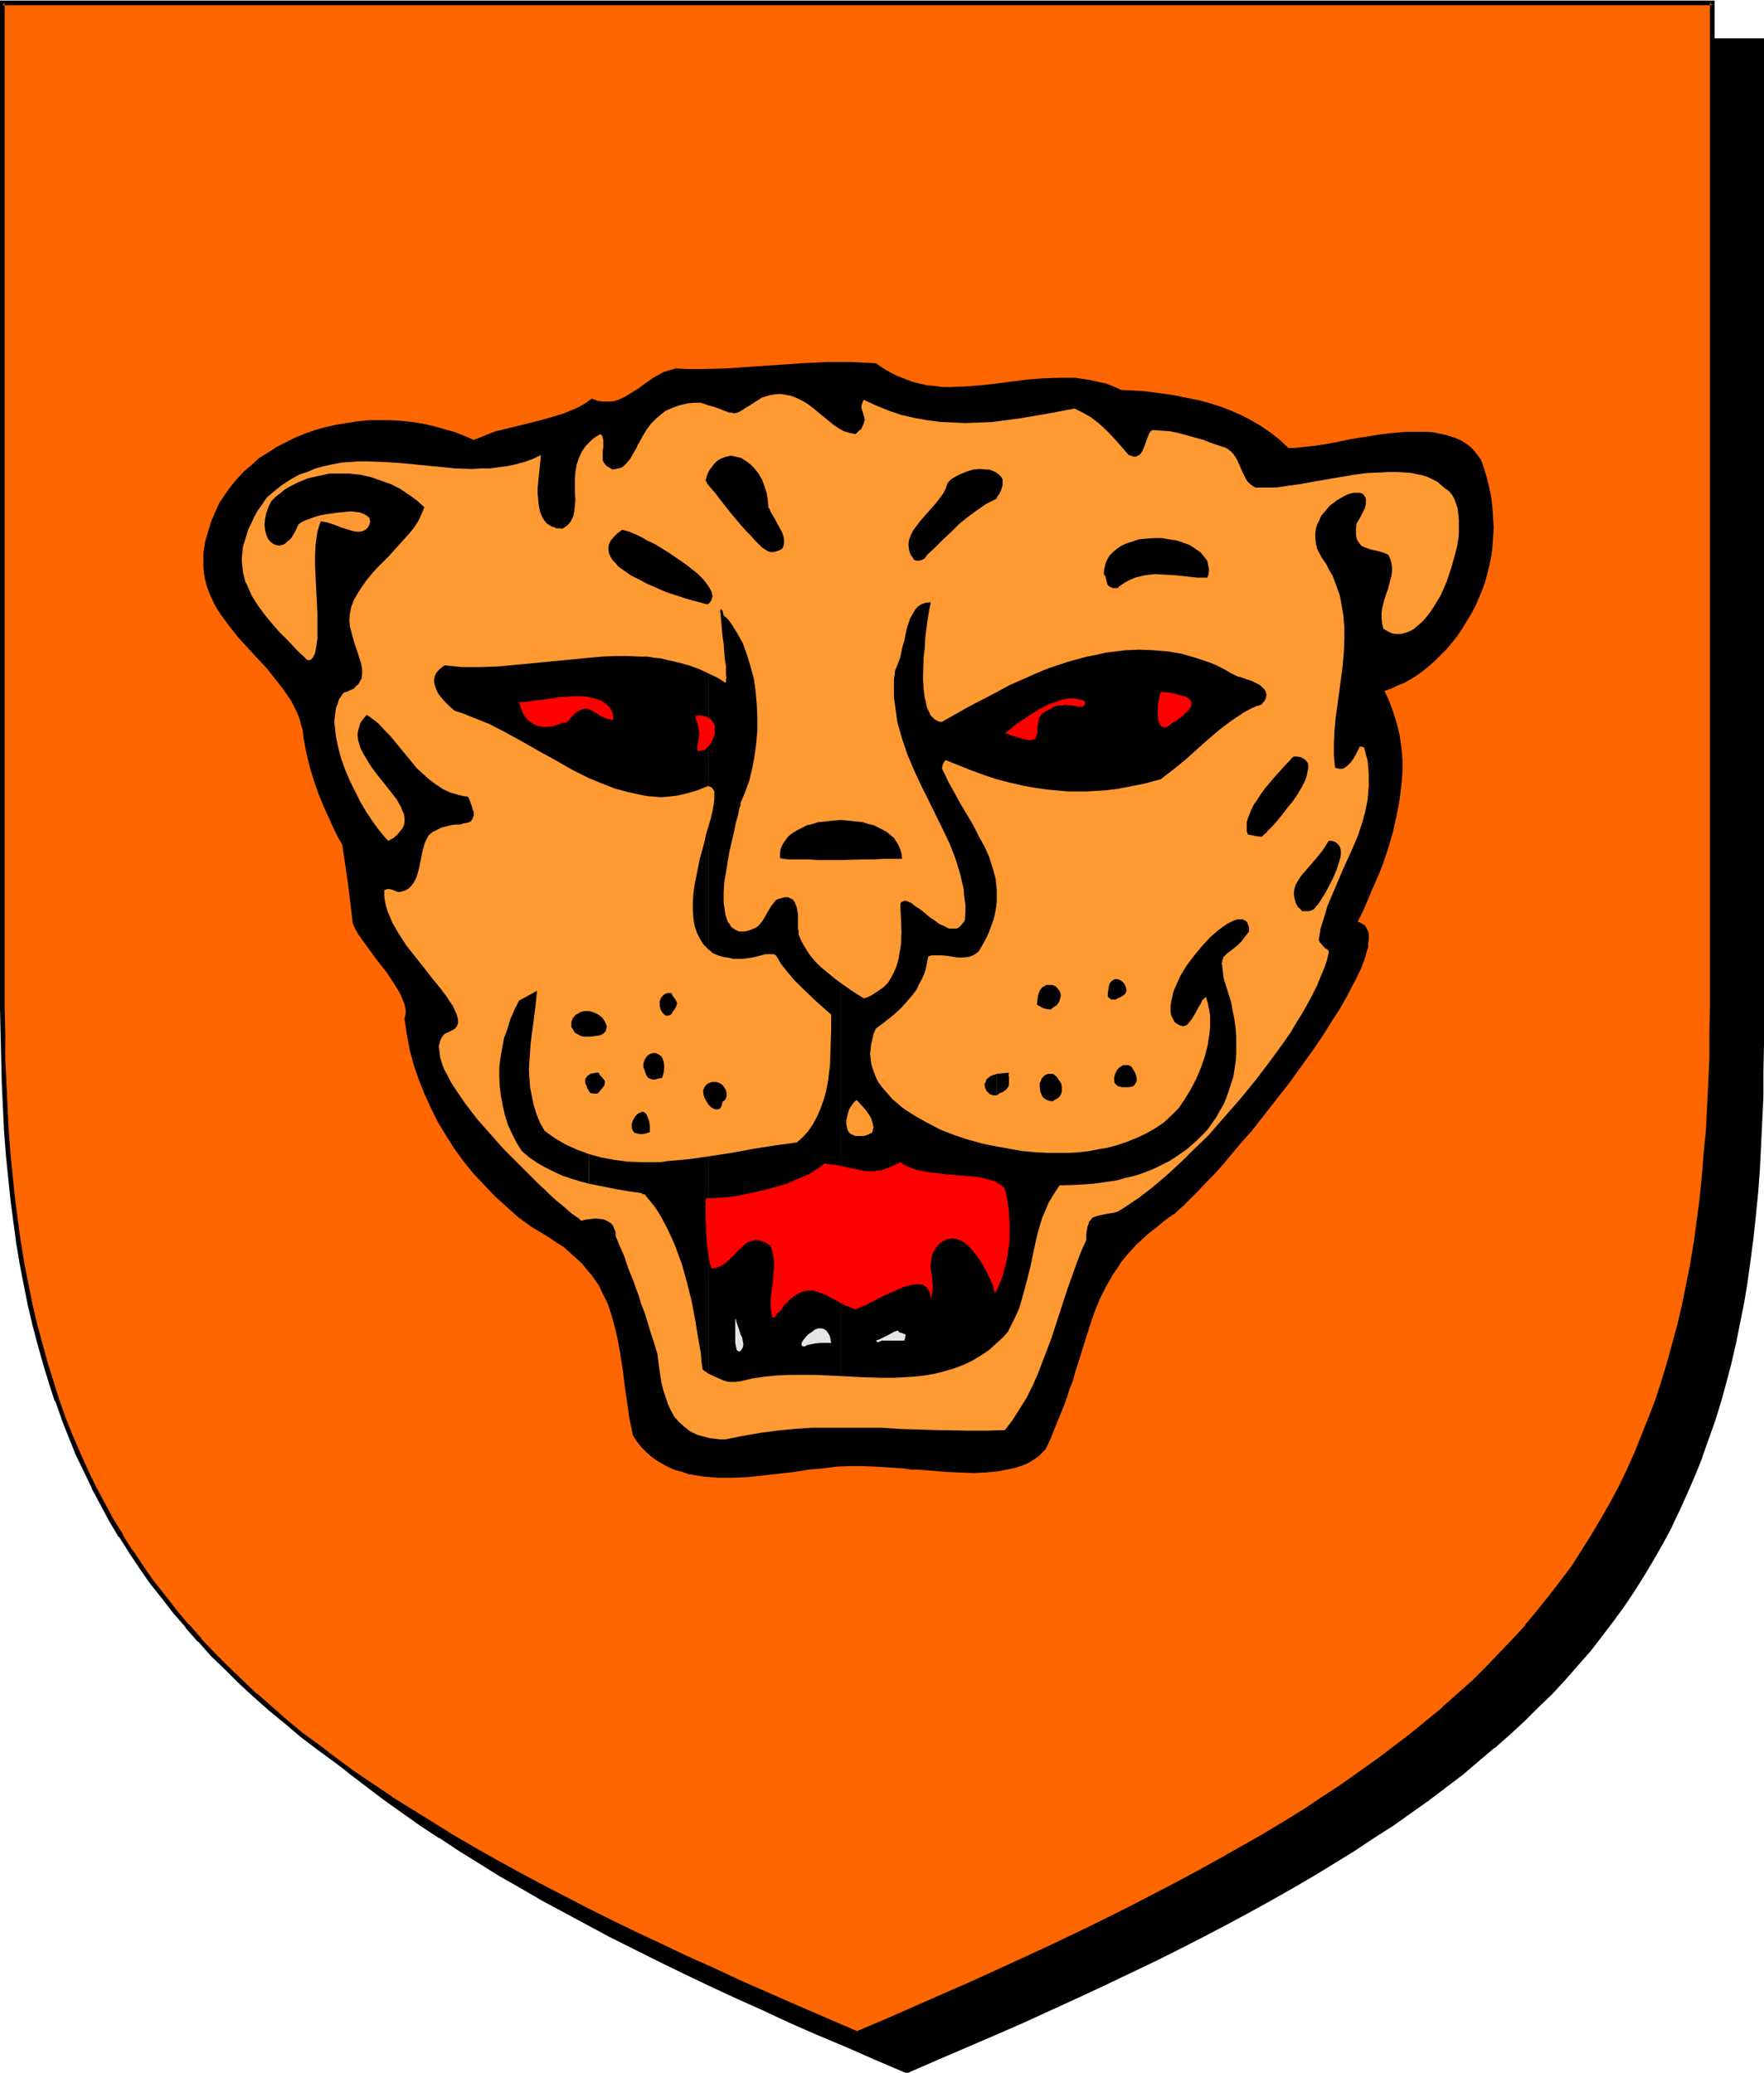 <svg xmlns="http://www.w3.org/2000/svg" fill-rule="evenodd" height="576.317" preserveAspectRatio="none" stroke-linecap="round" viewBox="0 0 3035 3567" width="490.455"><style>.brush1{fill:#000}.pen1{stroke:none}.brush3{fill:#ff9932}</style><path class="pen1 brush1" d="m1560 3564 51-22 51-22 50-22 48-21 47-22 47-21 44-21 45-21 43-21 42-21 41-21 40-21 39-21 38-21 37-21 36-21 36-21 34-22 33-21 32-22 32-21 30-22 30-22 28-22 28-23 27-23 26-23 25-23 25-23 23-24 23-25 21-24 21-25 21-25 19-26 18-26 18-26 17-27 17-27 15-28 15-28 14-29 13-30 13-29 12-31 12-31 10-31 10-33 9-33 9-33 8-34 7-35 7-36 6-36 5-37 5-38 4-38 4-39 3-40 2-41 2-42 2-42 1-44V70H89v1728l1 44 1 44 1 42 2 42 2 41 3 40 4 39 4 39 5 38 5 37 6 36 7 35 7 35 8 35 9 33 9 33 10 32 10 32 11 31 12 30 13 30 14 29 14 29 14 29 16 28 16 27 17 27 18 26 19 26 19 26 20 25 21 25 22 24 23 25 23 24 25 23 25 23 26 23 26 23 28 23 29 22 29 22 31 22 31 21 33 22 33 21 34 22 35 21 36 21 37 21 39 21 39 21 39 21 42 21 42 21 43 21 44 21 45 21 46 21 47 22 49 21 49 22 51 22 52 22z"/><path class="pen1 brush1" d="m1560 3568 53-23 100-43 48-21 94-43 45-21 44-21 44-21 42-21 41-21 40-21 39-21 38-21 37-21 36-21 36-22 34-21 33-22 33-21 31-22 31-22 29-22 29-22 27-23 27-23h1l26-23 25-23 24-24 24-23 23-25 21-24 22-25 20-26 19-25 19-26 18-27 17-27 16-27 16-28 15-28v-1l14-29 13-29 13-30 12-30v-1l11-31 11-31 10-32 9-33 9-34 8-35 7-35 7-35 6-36v-1l5-36 5-38 4-38 4-40 3-40 2-41 2-42 2-42v-44l1-44V66H85v1732l1 44 1 44 1 42 2 42v1l2 41 3 39 4 40 4 38 5 38 5 37 6 37 7 35 7 35 8 34v1l9 33 9 33 10 32 11 32 11 31 12 31 13 30 13 29 14 29 15 29 15 28 16 27h1l17 27 18 27 19 26 19 25 20 26 21 24v1l22 24 23 25 23 23 25 24 25 23 26 23 27 23 28 23 29 22 29 22 31 22 31 22 32 21h1l33 22 34 21 35 22 37 21 36 21 39 21 39 21 39 21 42 21 42 21 43 21 44 21 45 21 47 21 47 22 48 21 50 21 50 22 54 23 1-8-52-22-50-22-49-21-49-22-47-21-46-21-45-21-44-21-44-21h1l-42-22-42-21-39-20-39-21-39-21-37-22-36-21-35-21v1l-34-22-33-21-32-22-32-22-30-21-30-22-28-23-28-22-27-23h1l-27-23-25-23-24-23-23-24-23-24-22-25-21-24-20-26-19-25-19-26-18-27v1l-17-27h1l-17-27-15-28-15-29v1l-14-29-13-30-13-29-12-31-11-31-10-31-10-32-9-33-9-34v1l-8-34-7-36-7-35-6-36-5-37-5-37-4-39-4-39-3-40-2-41-2-42-1-42-1-44-1-44V70l-4 4h2942l-4-4v1773l-1 44-2 42-2 42v-1l-2 41-3 40-4 40-4 38-5 38-5 37v-1l-6 36-7 36-7 35-8 34-9 33-9 33-10 32-10 32-11 31v-1l-12 31-13 30-13 29-15 29-14 28-16 28-16 27-17 27v-1l-18 27-18 26-20 26-20 25-21 25 1-1-22 25-23 24-23 24-24 23-26 23-26 23h1l-27 23-28 22-29 23-29 22-31 21-31 22-33 22h1l-33 21-34 22v-1l-36 21-36 21-37 22-38 21-39 21-40 20-41 21-42 22-43 21-44 21-45 21-94 42-48 22-100 43-52 22h3l-1 8z"/><path class="pen1" style="fill:#f60" d="m1475 3499 52-22 50-22 49-21 49-21 47-22 46-21 46-21 44-21 43-21 42-21 41-21 40-21 39-21 38-21 37-21 37-21 35-22 34-21 33-22 32-21 32-22 30-22 30-22 28-22 28-23 27-22 26-23 25-23 25-24 23-24 23-24 22-25 20-24 21-26 19-25 19-26 17-27 17-27 17-27 15-28 15-28 14-29 13-29 13-30 12-31 12-31 10-31 10-33 9-33 9-33 8-34 7-35 7-36 6-36 5-37 5-38 4-38 3-39 4-40 2-41 2-42 2-43v-43l1-44V5H4v1729l1 44v43l2 43 2 42 2 41 3 40 4 39 4 38 5 38 5 37 6 36 7 36 7 35 8 34 9 33 9 33 10 32 10 32 11 31 12 30 13 31 13 29 14 29 15 28 16 28 16 27 17 27 18 27 18 25 20 26 20 25 21 25 22 25 22 24 24 23 24 24 25 23 26 23 27 23 28 23 28 22 30 22 31 22 31 22 32 21 34 22 34 21 35 21 36 21 37 21 38 21 39 21 40 21 41 21 42 21 44 21 44 21 45 22 46 21 48 21 48 22 50 21 50 22 52 22z"/><path class="pen1 brush1" d="m1475 3503 53-22 51-22 49-21 49-22 47-21 46-21 45-22 44-21 43-21 43-21 81-42 39-21 38-21 37-21 37-21 35-21 34-22 33-21h1l32-22 31-22 30-22 30-21 29-23 27-22 27-23h1l26-24 25-23 24-23 24-24 22-24 22-25h1l20-25 21-25 19-26 19-26 17-27 18-27 16-27 16-28 15-28v-1l14-28 13-30 13-30 12-30v-1l11-31 10-31h1l10-32 9-33 9-34 8-34 7-35 7-36 6-36 5-37 5-38 4-39 3-39 4-40 2-41 2-42 2-43v-43l1-44V1H0v1733l1 44 1 43 1 43 2 42 2 41 3 40 4 39 4 39 5 38 5 37 6 36 7 36 7 35 8 34 9 34 9 32 10 33 10 31h1l11 31v1l12 30 12 30 14 29 14 29v1l15 28 15 28 16 27h1l17 27 18 27 18 26 20 25 20 26 21 24v1l21 24h1l22 25 24 23 24 24 25 23 27 24 27 22 27 23 29 22 30 22 30 22 32 22 32 21 34 22 34 21 35 22 36 21 37 21 38 21 39 21 81 42h1l42 21 43 21 44 21 45 21 47 22 47 21 48 21 50 22 51 22 53 22 1-7-51-22-51-22-50-22-48-21-47-22-47-21-44-21-45-21-43-21-42-21-81-42-39-21-38-21-37-21-36-21-35-22-34-21-34-21h1l-33-22-31-21-30-22-30-23-29-21-28-23-26-23-26-23v1l-25-24-24-23-24-24-23-24h1l-22-25v1l-21-25-20-26-20-25-18-26-18-27v1l-17-27h1l-17-27-15-28-15-28-14-29-13-29-13-30-12-30-11-31-10-32-10-32-9-33-9-33-8-34-7-35-7-35-6-37v1l-5-37-5-38-4-39-4-39-3-40-2-41v1l-2-42-2-43v-43l-1-44V5L4 9h2942l-4-4v1729l-1 44v43l-2 43-2 42v-1l-2 41-4 40-3 39-4 39-5 38-5 37v-1l-6 37-7 35-7 35-8 34-9 33-9 33-10 33-10 31-12 31-12 30-12 30-13 29-14 29-15 28-16 28-16 27-17 27-17 27-19 25-20 26-20 25-21 25h1l-22 24-23 24-23 24-24 24-26 23-26 23h1l-27 22-28 23-29 22-29 22-31 22-31 22-32 21-33 22-34 21-35 21-37 21-37 21-38 21-39 21-81 42-42 21-43 21-44 21-45 21-46 21-48 22-48 21-50 22-50 22-52 22h3l-1 7z"/><path class="pen1 brush1" d="M1460 2523h23l24 1 48 3 12 2h12l49 4 23 1 24 1 21-1 21-2 20-4 10-2 9-3 8-3 8-4 8-5 7-5 6-6 6-6 9-19 7-18 7-17 7-17 6-16 5-16 6-15 4-15 9-28 8-26 8-25 8-24 9-22 11-22 12-21 7-10 7-11 8-10 9-10 9-10 11-10 11-10 13-10 13-11 14-10 5-3 5-5 10-9 12-12 13-13 13-14 15-15 15-17 15-18 16-19 17-19 32-41 33-42 31-43 15-21 14-21 13-21 13-20 11-19 10-19 9-17 8-17 6-16 4-14 2-6v-7l1-5v-11l-1-4-2-4-2-4-2-3-4-2-3-2-5-2 9-18 7-16 7-17 7-16 7-16 6-15 5-15 5-15 4-14 4-14 6-27 5-26 3-25 2-23v-23l-2-21-3-21-5-20-6-19-7-19-8-17 11-4 11-5 12-5 11-6 11-7 11-8 10-8 10-9 10-10 10-10 9-11 9-11 8-12 8-13 8-13 7-13 6-14 6-14 5-14 4-15 4-16 3-15 2-16 1-16 1-16-1-16-1-17-2-17-3-16-4-17-5-17-6-17-6-8-6-8-6-6-8-6-8-5-9-4-9-3-10-3-10-2-10-2-11-1h-35l-24 2-25 3-24 4-25 4-23 5-23 4-22 3-19 2-9 1h-9l-15-14-15-12-16-11-17-10-17-9-18-8-18-7-19-6-18-5-20-4-19-4-19-3-38-5-39-2-13-6-13-5-14-3-13-3-13-2-14-2h-27l-27 1-27 2-54 7-27 3-26 2-27 1h-13l-13-2-13-1-13-3-12-3-13-5-13-5-12-6-12-7-13-9-20-1-21-1h-43l-43 2-88 6-43 3-44 1h-21l-21-1-11 3-10 3-9 5-9 5-17 12-8 6-8 5-8 5-8 5-9 4-8 3-9 1h-10l-10-1-11-4-11 8-12 7-12 5-12 5-13 4-13 4-26 7-53 13-13 3-13 5-12 5-13 5-16-7-18-7-18-5-18-5-18-4-19-3-18-2-19-1h-37l-19 2-19 3-18 3-18 4-18 5-17 6-17 7-16 8-16 8-15 10-15 9-13 12-13 11-12 13-11 13-10 14-10 15-7 16-7 16-5 17-5 17-3 19v24l1 12 2 11 3 11 4 11 4 9 5 11 6 10 6 9 14 19 15 19 33 36 16 17 15 19 14 18 13 19 5 10 5 10 4 10 3 11 3 10 1 12 5 26 6 25 7 23 8 23 9 22 10 22 10 22 12 22 10 68 4 33 4 34 4 9 5 9 7 10 8 11 16 22 18 23 8 12 7 11 7 11 5 11 4 10 2 9v8l-1 4-1 4 4 27 5 27 7 26 9 26 10 25 11 24 12 24 14 23 14 22 16 22 17 21 18 19 19 20 20 18 20 18 22 16 15 9 15 9 13 9 13 8 11 10 10 9 10 9 8 10 8 9 7 10 7 10 5 11 5 10 5 10 7 22 6 22 5 23 4 24 4 25 3 26 4 27 4 28 6 29 7 11 8 10 8 8 9 8 10 7 10 6 10 5 11 5 12 3 11 4 12 2 13 2 25 2h26l26-1 27-3 27-3 26-3 25-4 24-2 23-3 21-1z"/><path class="pen1 brush3" d="m1248 2477 30-6 29-5 30-4 30-3 30-2h120l30 2 61 2 60 1h30l31-1 13-17 12-19 12-19 10-20 9-20 8-21 16-42 14-43 14-43 15-42 8-21 9-20v-9l1-8 1-6 2-5 1-4 3-3 2-3 4-2 7-2 9-2 5-1 6-1 6-1 7-2 10-6 12-8 12-8 12-9 13-10 13-11 14-12 13-12 14-13 14-14 29-28 27-31 28-32 27-33 25-33 24-33 11-16 10-17 10-16 9-16 8-15 8-16 6-15 6-14 5-14 3-13v-3l-2-3-5-3-5-6-3-3-2-4 3-20 6-19 6-20 8-19 17-40 18-40 9-21 7-21 6-21 4-21 2-22v-22l-1-12-1-11-3-11-3-12h-2l-1-1h-3l-1-1-3 6-4 8-4 7-5 7-6 6-3 2-3 2-3 1h-4l-4-1-4-1-2-21v-20l1-22 2-22 3-22 3-22 6-45 2-23 1-23v-22l-2-22-4-23-2-10-4-11-4-11-4-11-6-10-5-10-7-10-5-9-4-8-2-9-1-9v-8l1-8 2-7 4-8 3-7 5-6 5-6 5-6 12-9 12-7 6-3 6-2 5-1h10l4 1 3 2 2 3 2 4v10l-2 7-4 8-4 8-6 10-1 10v8l1 7 2 5 3 4 3 4 4 2 5 2 9 3 5 1 5 1 10 3 5 2 4 2 3 7 2 7 1 7v7l-1 8-2 7-4 16-3 8-3 9-4 16-1 9v8l1 9 2 9 7 4 8 4 7 1h8l8-2 8-3 7-4 7-6 7-6 7-8 7-9 6-9 6-10 6-10 10-23 8-24 7-25 3-12 2-12 1-11v-22l-1-11-1-9-3-9-3-8-4-7-5-6-6-4-7-6-7-6-8-4-8-4-9-3-10-2-9-2-11-1-21-1-22 1-23 1-23 3-47 8-23 4-22 4-22 3-20 3h-35l-5-3-5-4-4-4-3-5-5-10-10-23-6-9-4-4-5-4-5-3-7-2-15-5-15-6-15-4-14-4-15-4-14-3-15-1-14-1-3 1-2 2-2 3-3 8-2 5-3 9-4 9-2 3-3 3-4 2-4 1-4-1-6-2-20-23-10-11-11-11-11-10-13-10-14-8-14-7-48 9-47 8-23 3-23 3-23 1-23 1-22-1-22-1-23-3-22-4-22-5-21-7-22-9-22-10-2 4-1 3-1 4v3l2 6 2 7 2 7-1 3-1 4-2 4-2 5-5 4-5 5-10-2-10-3-9-5-9-6-17-14-17-14-9-7-10-6-10-5-10-4-11-2-6-1h-6l-7 1-7 1-6 2-7 2-6 4-5 3-9 6-7 4-6 4-5 3-4 2-4 1h-3l-4-1h-4l-4-2-6-2-7-3-9-3-11-3-5-2-7-2h-11l-10 1-9 2-8 2-8 3-7 3-7 3-5 4-11 9-9 9-8 11-6 10-6 11-3 5-2 5-6 10-5 9-6 7-6 6-4 2-4 1-5 1-5 1-5-3-5-3-3-3-2-3-2-4v-17l1-5v-13l-1-4-1-3-3-3-7 4-7 5-5 5-5 5-4 5-4 6-5 11-4 12-2 12-1 12v24l1 11-1 11-1 10-2 9-4 8-3 4-3 3-4 3-5 3-5-1h-5l-4-2-4-1-8-5-5-6-4-7-3-8-2-10-1-10-1-10v-11l2-20 1-10 1-10 1-8v-4l1-4-15 7-14 5-15 4-14 3-15 2-15 2h-15l-15 1-30-1-30-3-31-3-30-3-30-2-30-1h-15l-15 1-15 1-15 3-14 3-15 4-14 6-15 5-14 8-14 9-14 11-13 11-8 12-8 11-6 11-5 11-5 10-3 10-3 10-3 9-1 10-1 9v8l1 9 1 9 2 8 2 8 4 8 7 16 10 16 11 15 13 16 14 16 15 15 16 17 17 16h4l2-1 3-3 2-4 2-4 1-5 1-6 1-7 1-7v-44l-1-20-2-41-1-20v-19l1-18 1-8 1-7 1-7 2-7 2-6 2-5 5 1 6 1 12 4 13 5 13 4 7 2 6 1h5l5-1 4-2 4-3 3-5 2-7-1-2v-3l-4-4-5-3-7-3-8-1-9-1-10 1-11 1-22 3-10 2-10 3-8 3-8 3-6 3-5 4-3 7-3 6-3 5-3 5-3 3-4 3-3 3-3 2-4 1-3 1-6-1-5-2-5-4-4-5-3-7-2-8-1-9 1-10 2-10 4-11 5-10 7-7 8-6 7-6 8-5 16-8 17-7 18-4 18-4h36l18 2 18 4 17 6 17 6 16 8 15 10 14 10 13 12-5 12-5 11-7 11-8 10-9 10-9 10-18 20-20 20-9 10-9 11-8 11-7 11-7 12-5 13-2 11-1 11 1 11 3 12 6 21 4 11 3 10 3 9 2 10v8l-1 9-2 3-2 4-2 3-4 3-3 4-5 2-6 3-7 2-4 6-4 6-2 7-3 7-1 8-1 8-1 8 1 8 1 9 1 9 4 19 5 19 7 19 8 19 9 18 9 18 10 17 10 15 10 14 9 11 4 5 5 5 9-5 6-5 5-6 4-5 3-6 1-6v-6l-1-7-3-6-2-6-4-7-4-7-11-14-11-14-12-15-11-15-9-15-4-7-4-8-2-7-2-7-1-8 1-7 2-7 2-7 5-7 6-7 11 8 10 8 9 10 10 10 37 45 9 11 11 10 11 10 11 8 12 8 13 6 14 4 8 2 8 1 3 6 2 6 2 5 1 5 2 4v6l-1 3-2 5-3 3-5 2-6 1-7 2h-7l-8 1-8 2-8 2-8 4-8 4-7 6-3 6-3 6-4 14-6 30-4 14-3 7-3 5-4 5-4 4-5 3-6 2-4 1h-4l-7-3-3-1-4-1h-4l-5 2v9l1 9 2 9 3 10 4 9 4 10 11 19 13 20 15 19 15 19 14 18 14 17 12 16 5 8 5 7 3 7 3 6 2 6 1 6v5l-2 5-3 4-5 3-6 3-7 3-5 6-3 7-2 8 1 9 1 10 3 10 4 11 6 11 6 12 8 12 8 12 9 13 10 13 10 13 23 26 23 26 24 24 23 23 12 12 11 10 10 10 10 9 10 8 8 7 8 7 7 5 6 4 4 4 3-1 4-1 8-1 10-1 10 1 5 1 4 2 4 2 4 3 3 4 2 5 2 5v7l7 17 8 18 7 21 4 10 5 12 4 12 5 13 4 14 6 15 5 16 5 17 6 18 6 20 3 24 4 26 3 12 4 12 4 12 5 11 6 11 8 9 9 8 10 8 6 3 6 3 7 2 8 2 7 2 9 1 9 1h9z"/><path class="pen1 brush1" d="M2307 1470v-6l-1-4-1-3-2-3-2-2-2-2-4-2-4-1h-5l-5 8-5 8-13 16-13 15-6 7-6 7-5 8-4 7-2 7-1 7 1 8 2 8 4 8 4 3 3 4h12l6-2 2-1 2-2 2-3 3-3 3-4 3-5 7-11 7-13 7-14 6-14 4-13 2-7 1-6zm-145-92v61l9 1 2-2 2-2 3-2 3-4 8-8 8-9 9-11 9-12 10-12 8-12 7-12 6-12 2-6 1-5 1-5 1-5v-4l-1-4-2-3-3-3-3-2-4-2-6-1h-6l-4 3-3 4-8 8-8 9-9 10-17 20-8 11-7 11zm0-202v39l5-1 4-2 2-3 3-3 2-5 1-5-1-5-2-4-4-4-4-4-6-3zm0 39v-39l-8-4-9-3-8-3-8-2-12-6-12-7-12-6-12-5-24-8-24-7-24-4-25-2-24-1-24 1v236l31-6 30-8 22-17 21-17 20-18 10-9 9-8 20-17 20-15 21-14 11-6 11-5zm0 224v-61l-5 7-4 8-3 8-3 7-2 7v15l2 6 15 3zm-226 527v61l14-3 13-4 13-5 12-5 12-6 12-6 11-7 10-7 10-7 10-9 9-8 9-9 8-9 7-10 7-10 6-11 6-10 5-12 4-11 4-13 4-12 2-13 2-13 1-14v-28l-1-15-2-15-3-15-3-16-5-16-5-16-2-6-1-5-1-9-1-8-1-6 1-4 1-4 1-3 6-6 4-3 4-3 5-4 6-5 6-6 6-8 7-9v-7l-2-6-2-4-3-2-4-2h-9l-6 2-6 3-6 3-7 5-7 5-7 6-7 6-14 15-14 17-13 17-11 18-4 9-4 9-4 9-2 9-2 9-1 8v8l1 7 3 6 3 6 6 4 4 2 5 1 4-1 4-3 3-4 4-5 3-5 3-5 3-6 6-10 2-5 3-3 2-2 2-1 3 10 2 10 2 11v20l-1 11-3 20-5 20-7 20-8 19-10 19-10 16-10 15-13 13-13 12-15 10-16 9-17 8-18 7zm0-133v38h5l6-1 3-1 2-2 3-5 1-5-1-5-2-6-3-5-3-5-5-3h-6zm0-137v14l2-4v-3l-1-4-1-3zm0-760v66l8-4 9-4 8-2 9-2 8-1 9-1 18 1 18 1 18 2 19 2h17l2-5 1-5v-5l-1-5-1-4-1-5-6-8-6-7-9-6-9-6-11-4-12-4-13-2-12-2h-13l-14 1-12 1-12 4-12 4zm0 66v-66l-8 4-7 5-6 5-6 6-4 7-3 7-2 9-1 9 3 4 1 5 1 4 1 4 2 3 3 2 2 1 3 1h8l3-3 3-2 7-5zm0 353v-236l-16 2-17 2-17 4-16 3-33 9-33 11v209l34 3h32l17-1 16-1 17-2 16-3zm0 355v-14l-3-5-5-4-5-2h-5l-2 1-3 2-2 2-2 3-1 4-1 6-1 6v7h1l1 1 4 3h8l3-2 5-2 3-2 3-2 2-2zm0 161v-38h-4l-3 2-3 2-3 3-2 3-2 4-2 7v6l1 4 2 2 3 3 4 1 4 1h5zm0 156v-61l-15 5-15 4-17 3-16 3-17 2-17 1h-35v86l9-15 10-15 30-1 29-2 28-4 13-2 13-4zm-132-179v46l5 1h3l2-2 4-2 3-2 2-2 2-3 2-6v-6l-1-7-4-6-4-6-6-5h-8zm0-153v42h4l5-4 5-3 3-4 2-4 1-4 1-4v-3l-1-3-1-3-2-2-4-5-6-3h-7zm0-336v-209l-22 9-22 10-23 10-22 12v150l23 6 22 5 22 4 22 3zm0 378v-42h-4l-3 2-4 2-3 4-2 4-2 6-1 7-1 9 9 5 6 2 5 1zm0 157v-46l-4 1-3 2-3 3-2 2-1 4-2 3v8l1 8 3 7 2 3 3 2 3 2 3 1zm0 176v-86l-22-1-22-2-23-4-22-4v338l10-9 9-10 7-14 7-14 6-14 4-14 8-29 7-28 6-29 6-27 8-27 6-14 5-12zm-89-222v37l3-2 2-2 4-1 3-2 3-2 2-2 3-4 1-5v-11l-1-4 1-4-11 1-10 1zm0-1034v42l5-7 3-7 2-7v-10l-3-5-3-3-4-3zm0 42v-42l-3-2-5-2-5-2h-5l-11-1-12 1-12 4-12 5-11 6-5 4-4 5-3 9-4 8-6 8-6 8-14 16-14 16-6 8-6 8-4 8-3 8-1 8 1 9 1 4 2 5 3 4 3 5 6 1 6-1 6-3 2-3 2-3 15-14 14-14 14-13 13-13 15-12 15-11 16-11 18-9v-2zm0 485v-150l-48 25-23 13-23 13h-5l-4-2-4-2-3-3-4-4-2-5-3-6-2-6-1-6-2-7-2-16-1-17 1-35 2-18 1-18 2-16 2-15 2-12 1-6 1-5 1-4v-3l-4 1h-4l-8 3-6 4-5 6-4 7-4 7-3 9-3 9-4 20-3 10-2 9-2 10-3 8-3 8-3 7-2 16v30l2 14 2 15 2 14 4 14 4 14 9 27 11 26 12 26 13 26 25 51 12 25 10 26 8 26 3 13 3 13 1 13 2 14v13l-1 14-3 4-3 4-3 3-3 2-3 1h-12l-8-4-9-4-8-6-9-6-8-7-9-7-8-5-6-5-7-3-3-1h-2l-2 1-2 1-2 1-1 3 1 23 1 24-1 24-2 11-2 12-3 11-4 10-5 10-6 10-8 8-10 7-11 7-6 3-7 2-19-12-20-14v676l36 2 37 1h18l18-1 17-1 18-2 17-3 16-4 17-5 16-6 15-7 15-9 15-10 13-12v-338l-25-5-25-7-24-8-23-9-21-11-20-11-19-12-8-6-8-7-7-6-7-8-6-7-6-7-5-7-4-8-3-8-3-8-2-8-1-8-1-9 1-8 1-9 2-8 2-9 4-9 16-12 15-12 14-13 13-15 6-7 6-8 4-9 5-9 4-9 3-9 2-11 2-10 6-2h17l11 1 11 2 11 1 11-1 5-1 5-2 5-3 5-4 7-12 6-11 5-11 4-11 4-11 2-10 2-10 1-10v-20l-1-9-1-10-5-18-6-19-8-18-10-18-9-18-22-37-11-20-11-20-10-21v-3l1-4 2-4 1-2 2-2 45 18 22 8 21 7z"/><path class="pen1 brush1" d="M1715 1885v-37l-6 2-5 2-4 3-3 3-1 4-2 3v3l1 4 1 3 2 3 2 2 3 3 3 1 3 1h6zm-268-474v69l38-1h18l16-1h33l-1-9-2-7-3-7-4-7-4-6-6-5-6-5-7-4-8-4-8-4-9-2-9-3-9-1-10-1-19-2zm0 69v-69l-21 2-9 1-10 1-9 3-9 2-8 4-8 4-7 4-7 5-5 5-4 6-4 6-3 7-1 7v9h2l3 1h4l5 1h35l17 1h39z"/><path class="pen1 brush1" d="M1447 2368v-676l-12-9-23-19-10-10-9-11-7-11-7-12-5-12v-5l-1-5v-24l-2-12-2-5-2-5-3-4-4-2-4-2h-6l-7 2-4 1-4 2-8 10-6 10-5 9-5 8-6 7-4 3-4 2-5 2-6 2-6 1h-8l-5-2-5-3-4-3-3-5-3-4-2-6-2-6-1-7-2-14v-17l1-17 3-18 6-36 4-17 4-17 3-15 4-14 1-6 1-5 2-5v-4l8-19 7-19 5-21 4-21 3-22 2-23v-23l-1-22-2-23-3-21-6-22-6-20-7-19-10-18-10-16-6-8-7-6-1-5-1-3-2-2v-1h-1v1l-1 2v2l1 4v4l1 9 1 12 1 12 2 13 1 14 1 13 2 12v16l1 4-1 3v5l-1 1-14-9-15-7v194l3 1 2 1 2 2 2 3 1 2v12l-1 10-2 11-3 13-4 14v212l4 3 3 3 9 4 10 3 8 1 9 2h16l15-2 13-3 11-3h14l4 2 9 15 11 14 11 13 13 13 25 24 26 23v27l-1 30-1 30-2 16-2 15-3 15-4 14-5 14-6 14-7 13-8 12-9 10-11 10-37 5-38 6-38 7-39 6v374l13 6 14 6 7 2h14l7-1 21-5 21-3 21-2 22-1h43l45 2z"/><path class="pen1 brush1" d="M1219 1864v37l4 4 3 2 4 2h7l3-3 2-4 1-6 3-2 2-2 2-5v-5l-1-6-3-5-3-4-5-3-5-2h-8l-6 2zm0-855v30l3-3 2-3 1-4 1-3-1-4-1-4-2-4-3-5zm0-197v23l5 6 7 8 6 8 7 9 15 19 16 19 8 9 8 8 7 8 7 7 6 6 6 4 5 3 4 1h5l4-1 3-1 3-1 5-3 2-4 1-5v-6l-1-6-2-6-7-13-7-13-3-5-3-5-2-5-2-3-1-13-2-12-4-12-4-11-6-10-7-9-7-7-8-6-8-5-9-2-8-2-9 2-8 3-4 2-4 3-4 4-3 4-4 5-3 5zm0 23v-23l-3 7-2 8 2 3 1 3 2 2zm0 204v-30l-5-7-6-7-8-8-9-7-10-8-10-7-22-15v70l22 7 9 3 10 3 8 2 8 2 6 2 5 1 2-1zm0 314v-194l-17-8-17-6-18-5-18-4v235l17-2 17-4 17-5 17-7h2zm0 281v-212l-4 13-3 14-8 29-6 30-3 15-2 15-1 14v14l1 14 2 13 4 12 5 10 6 10 5 5 4 4zm0 267v-37l-4 3-3 4-2 5v5l1 5 2 5 3 5 3 5zm0 463v-374l-35 5-35 3v118l7 15 6 14 11 30 9 32 8 32 6 32 5 30 5 29 1 14 2 13 10 7zm-70-655v39l2-1h2l3-3 2-4 2-2 3-5 1-3 1-3-1-3-2-4-3-4-2-3-2-4h-6zm0-689v-70l-23-14v74l11 5 12 5zm0 351v-235l-12-3-11-1v239l11 1 12-1zm0 377v-39l-4 1-3 2-3 3-2 3-1 2-1 4v7l2 7 3 5 2 2 2 2 3 1h2zm0 368v-118l-12 2h-11v76l6 9 6 10 11 21zm-23-304v46l7-2 6-1 2-6 1-4 1-9-1-8-2-6-2-4-4-3-4-2-4-1zm0-802v-74l-13-6-10-6v75l11 6 12 5zm0 361v-239l-12-2h-11v238l11 2 12 1zm0 487v-46l-6 1-4 2-4 4-3 5-2 6v7l2 4 1 4 2 5 3 5 3 1 2 1 6 1zm0 218v-76h-23v53l3 2h3l8 10 9 11zm-23-162v38l6-1 4-1 5-2v-10l-1-8-2-6-2-5-2-3-3-2-3-1-2 1zm0-915v-75l-11-5-5-2-4-2-4-1-4-1-3-1h-2l-8 6-6 6-5 6-3 6-1 5v6l1 6 3 6 3 5 5 5 5 6 7 5 7 5 7 5 18 9zm0 369v-238l-23-1h-22l-23 1-22 2v207l22 9 23 9 22 6 23 5zm0 583v-37l-3 1-3 2-4 4-4 7-2 6v7l1 3 1 2 2 3 3 1 4 1 5 1v-1zm0 102v-53l-24-1-22-3-22-4-22-6v51l45 9 23 4 22 3zm-90-203v27l1 2 2 2 5 1h6l2-1 2-2 2-3 3-3 2-3 2-2v-2l1-4-1-3-5-6-3-3-2-4h-5l-5 1-4 1-3 2zm0-110v44h3l8-1 7-1 5-2 4-3 2-3 1-3 1-4-1-4-2-4-2-4-3-4-4-3-4-3-5-2-5-2-5-1zm0-401v-207l-31 3-31 3-63 6-31 3-31 1h-31l-30-3-7 5-4 4-4 5-2 5-1 5v5l1 5 2 6 2 5 3 5 8 10 9 9 10 9 15 5 15 6 30 12 29 15 29 16 28 16 29 16 28 16 28 14zm0 445v-44h-8l-7 2-3 2-4 2-3 3-3 4-1 3-1 4v7l3 5 3 5 5 3 6 3 6 1h7zm0 93v-27l-3 2-1 2-2 3v7l2 4 1 4 3 5z"/><path class="pen1 brush1" d="M1013 2037v-51l-19-7-20-9-19-11-18-13-8-14-6-15-5-16-3-15-3-15-1-15-1-15 1-16 2-30 4-30 4-31 3-29-31 17-8 16-7 16-5 17-6 16-3 17-3 17-2 16v17l1 17 2 16 3 16 4 17 5 16 7 15 8 16 9 14 13 11 13 9 14 8 14 7 15 7 15 5 16 5 15 4z"/><path class="pen1 brush3" d="M1478 1955h7l5-1 2-1 3-1 3-2h2l1-2 2-8-2-8-2-7-4-7-5-7-5-6-11-12-4 3-3 4-3 4-3 5-3 10-2 10v5l1 5 1 5 2 4 3 3 4 2 5 2h6z"/><path class="pen1" d="m1278 2319 1-5-1-6-1-6-3-6-2-7-5-14-1-7v1l-1 3v39l1 5 1 5 1 3 2 1 2 1 3-2 1-2 2-3zm114-5 10-2 10-1h18l-1-6-1-5-2-4-2-3-2-3-3-2-2-1-3-1h-6l-6 2-5 4-6 4-4 4-4 5-3 4-1 4v2l1 1 1 1h4l3-2 4-1zm127-7h37v-1l1-2 1-6h1l-2-2-3-1-3-1-3-1-2-1v-2h3-5l-6 2-9 5-10 5-6 3-6 2 2 2 1 1 3-1 2-1 2-1h2z" style="fill:#e5e5e5"/><path class="pen1" d="m1342 2257 4-6 4-6 5-4 4-5 8-6 8-5 8-3 8-1h8l7 2 8 3 8 3 15 8 16 9 8 3 9 4h2l3-1 6-3 9-3 9-5 10-5 11-6 23-10 11-5 11-3 10-2h8l4 1 4 2 3 2 2 3 2 3 2 4 1 5v6l2-6 1-5 1-11-1-12-3-22 1-11 1-5 1-6 3-5 3-5 4-5 4-4 4-3 5-2 4-2h4l4-1 4 1 9 2 8 5 8 7 7 8 7 9 6 9 6 10 5 10 5 10 4 9 2 8 2 7 5-10 5-12 4-11 3-12 3-12 2-11 3-25v-24l-1-23-3-22-2-10-3-10-8-6-8-5-11-3-11-3-11-2-12-1-25-2-13-1-26-3-12-2-12-2-11-4-10-4-9-6-10 5-9 4-8 3-7 2-8 1-7 1-13-1-14-3-15-3-9-2-9-2-10-1-11-2-9 7-9 6-10 6-12 5-12 5-13 6-14 4-14 4-29 7-29 6-14 2-14 1-14 1h-12v30l1 31 1 15 2 15 2 15 4 15 8-1 7-3 6-3 6-5 11-10 5-6 11-10 5-5 5-3 7-2 6-1 8 1 4 2 4 1 4 3 5 3 2 7 2 8 1 7 1 7-1 15-1 15-2 15-2 16v16l1 8 1 8 2 1h2l2-1 1-2 3-5 1-1 3-1zM981 1236l6-6 6-5 6-3 4-2h9l3 1 4 2 8 5 8 5 9 4 6 1 6 1-1-6-1-6-2-5-3-4-3-4-4-3-4-3-5-3-10-3-11-3-12-1h-12l-14 1-13 1-26 4-12 1-11 2-10 1h-9l3 10 3 8 4 7 5 6 5 4 5 3 6 3 5 1 6 1h6l10-1 9-3 4-1 3-2h6l3-2 3-2 2-4zm231 55 5-5 4-4 3-5 3-6 2-5 1-5v-10l-1-5-3-4-3-4-4-3-4-2-5-1-7-1-7 1 2 7 2 5 1 5 1 5 1 7v5l-1 5-1 6-1 6v10l3-1h3l3-1h3zm570-22 2-5 1-4v-10l2-10 1-5 3-5 8-6 8-4 7-4 7-2h7l6-1 6 1h5l5 1 4 1h10l1-2 2-2v-4l-4-3-5-1-4-1-5-1h-11l-11 2-11 4-12 4-22 12-11 7-10 7-9 6-7 5-7 6-5 4-2 1-1 1-1 1 5 1 7 3 17 5 8 2 7 1 3-1 3-1 2-1 1-2zm226-18 8-6 8-5 7-5 6-5 5-5 4-4 3-5 1-4v-3l-2-4-3-3-5-3-8-2-9-3-6-1-6-1-7-1h-7l-1 3-1 4-2 10-1 10v12l1 10 1 3 2 4 2 3 3 1 3 1 4-1z" style="fill:red"/></svg>

